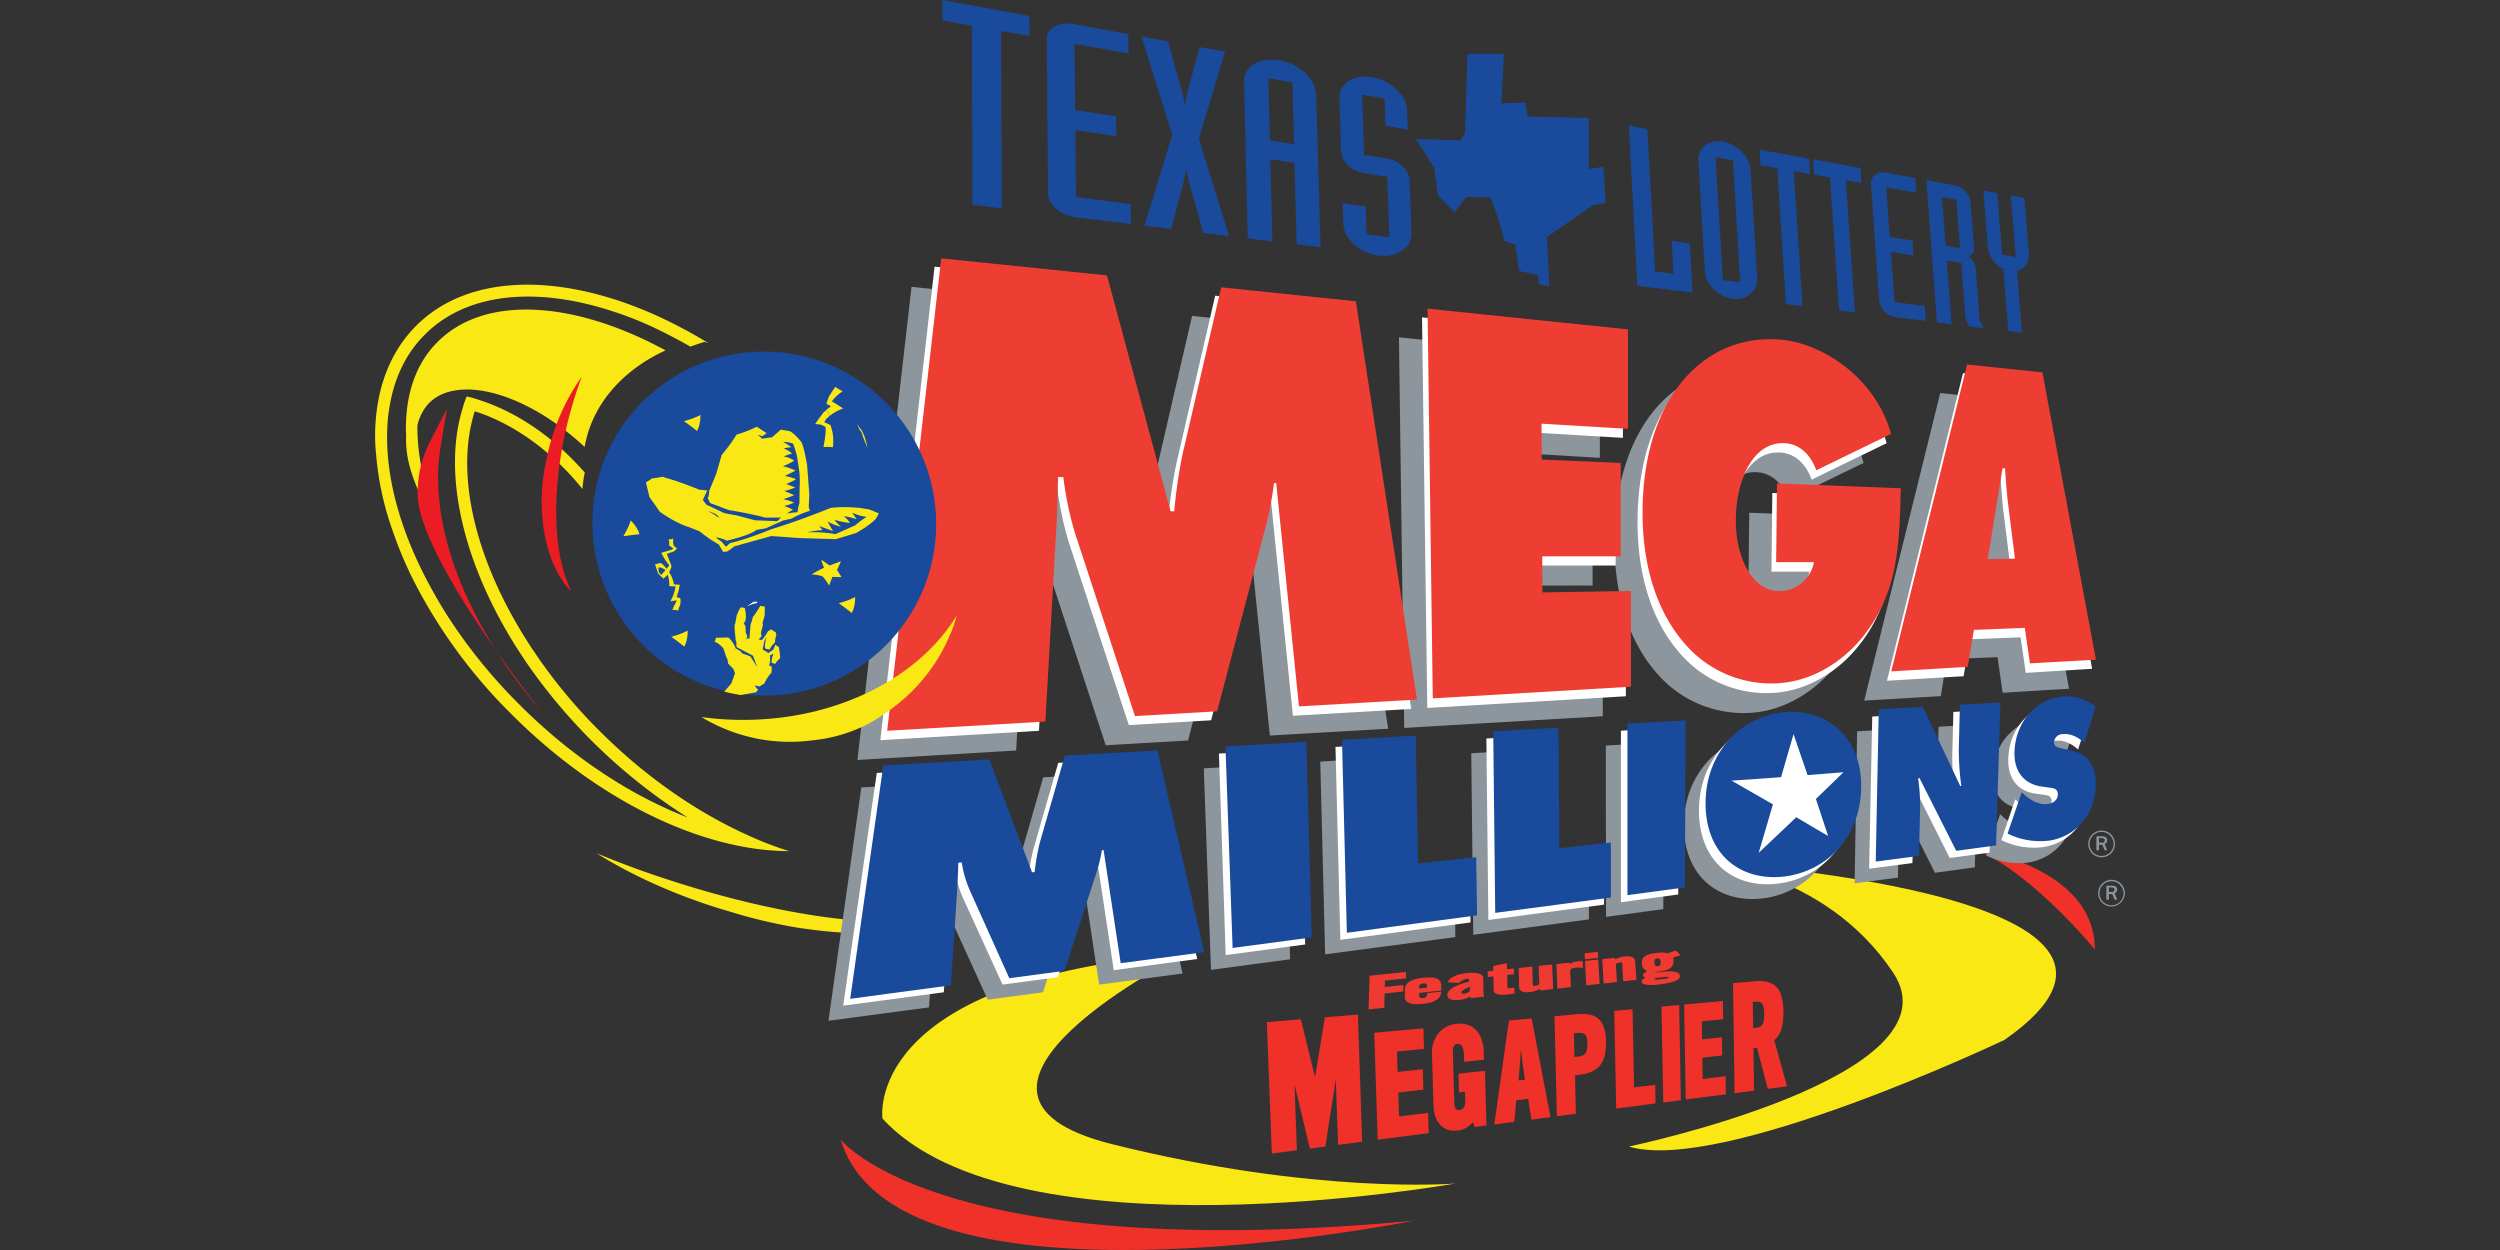 <svg xmlns="http://www.w3.org/2000/svg" viewBox="0 0 529.167 264.583"><rect x="0" y="0" width="529.167" height="264.583" fill="#333333" stroke="none"/><defs><clipPath id="a"><path d="M273.79 658.5c0 118.9 96.4 215.9 215.6 215.9 118.9 0 215.9-96.4 215.9-215.6 0-118.9-96.4-215.9-215.6-215.9-119.1.1-215.9 96.4-215.9 215.6" style="fill:none"/></clipPath><style>.txmm-2{fill:#f03129}.txmm-3{fill:#f9e813}.txmm-4{fill:#194a9c}.txmm-5{fill:#8d969c}.txmm-6{fill:#fff}.txmm-8{fill:#ec1c24}.txmm-10{fill:#f03930}</style></defs><g data-name="Layer 1"><path d="M410.534 178.41s32.87 2.458 32.87 22.563c.017 0-19.618-24.046-32.87-22.564z" class="txmm-2"/><path d="M250.58 201.95s-58.397 29.435-15.205 40.228S308 250.514 308 250.514s-93.237 16.687-121.207-13.74c0 .016-4.429-29.419 63.786-34.824zM360 182.333s109.42 6.382 64.275 37.786c0 0-59.863 28.458-79.497 22.565 0 0 70.656-14.718 55.939-36.81S360 182.333 360 182.333z" class="txmm-3"/><path d="m205.72 5.456-6.248-1.112V0l18.405 3.368.034 4.243-6.028-1.06.168 37.534-6.23-.758zM238.875 11.316l-11.433-2.02.135 13.992 8.655 1.347.05 4.193-8.672-1.296.152 14.178 11.551 1.482.068 4.227-11.569-1.415c-3.283-.404-5.96-2.66-5.978-5.052l-.269-32.684c-.017-2.34 2.593-3.738 5.826-3.149l11.417 2.088zM248.139 28.542l-6.534-20.83 5.59 1.027 2.981 10.542c.236.909.404 1.768.556 2.677l.151.017c.135-.859.27-1.65.472-2.492l2.576-9.514 5.389.976-5.574 18.456 6.433 20.56-5.456-.656-2.998-10.575a40.546 40.546 0 0 1-.572-2.695L251 36.02c-.134.875-.27 1.684-.471 2.542l-2.644 9.902-5.656-.69zM263.327 17.31c-.084-3.283 3.351-5.32 7.561-4.546 4.16.758 7.594 3.99 7.696 7.19l.926 32.365-5.052-.623-.472-17.227-5.102-.757.438 17.378-5.22-.64zm5.473 12.41 5.102.792-.353-13.067-5.086-.892zM284.19 43.04l4.884.674.185 5.894 4.816.623-.437-12.832-4.8-.724c-2.694-.404-4.917-2.458-4.984-4.614l-.337-11.248c-.1-3.183 3.099-5.17 7.056-4.445 3.907.707 7.156 3.839 7.258 6.937l.151 4.126-4.698-.792-.2-5.759-4.766-.842.404 12.764 4.783.741c2.626.404 4.765 2.425 4.85 4.547l.403 11.114c.118 3.165-2.997 5.388-6.937 4.9-3.991-.489-7.393-3.553-7.494-6.803zM344.778 26.589l3.923.724 1.634 30.142 3.89.505-.388-6.972 3.84.54.589 10.406-11.703-1.431zM359.495 34.048c-.168-2.795 2.223-4.613 5.27-4.058 3.015.556 5.591 3.233 5.76 5.978l1.414 22.85c.168 2.796-2.139 4.783-5.17 4.412-3.064-.37-5.742-3.014-5.91-5.876zm7.308-.117-3.67-.657 1.531 26.016 3.688.472zM376.182 35.598l-3.536-.623-.202-3.3 10.474 1.919.219 3.25-3.452-.606 1.852 28.558-3.52-.42zM387.347 37.568l-3.385-.606-.219-3.233 10.036 1.835.219 3.183-3.3-.59 1.936 27.953-3.368-.404zM405.6 40.784l-6.348-1.128.758 10.507 4.782.741.236 3.15-4.783-.725.758 10.609 6.382.825.236 3.166-6.382-.775c-1.802-.219-3.351-1.836-3.486-3.62l-1.734-24.45c-.118-1.752 1.229-2.897 3.014-2.577l6.331 1.162zM407.739 38.123l6.112 1.129c1.667.303 3.115 1.903 3.233 3.586l.724 9.312c.118 1.415-.454 1.853-1.145 2.156.758.404 1.415 1.111 1.55 2.947l.774 9.9c.067.843.438 1.5.91 2.308l-3.099-.37c-.37-.674-.775-1.55-.825-2.308l-.859-11.18-3.048-.455 1.027 13.488-3.098-.37zm4.092 13.893 3.047.471-.791-10.204-3.048-.54zM424.039 56.95a6.567 6.567 0 0 1-2.273-2.004 5.934 5.934 0 0 1-1.01-2.762l-.944-11.855 2.93.54 1.044 13.05 2.897.454-1.061-12.983 2.862.522.96 11.653a3.873 3.873 0 0 1-.556 2.458 3.312 3.312 0 0 1-1.953 1.347l1.061 13.05-2.913-.353zM339.39 35.295l.487 7.678-2.778.488-9.649 6.702.489 10.474-2.122-.488-.337-1.97-3.923-.809-.809-5.556-2.29-.826-1.313-4.748-1.634-4.412-5.068-.168-2.627 3.283-3.435-3.603-.808-5.894-3.924-6.045 9.48.32.977-1.634.505-16.687h7.679l-.488 10.474 5.068-.169.488 2.947 12.933.337v10.794z" class="txmm-4"/><path d="M140.586 185.92c-5.018-1.634-9.766-3.436-14.296-5.305 7.712 4.833 17.479 9.228 27.868 12.242a109.304 109.304 0 0 0 13.994 3.385c1.75.303 3.317.488 4.832.673l1.146.135.488.05a74.211 74.211 0 0 0 8.857.371 36.8 36.8 0 0 0 9.902-1.38l.96-.304.185-.05.488-.186c.774-.303 1.566-.606 2.29-1.094-11.787 2.189-33.324-.775-56.714-8.538" class="txmm-3"/><path d="m192.939 60.721 35.16 3.62 13.504 50.046h.775a103.972 103.972 0 0 1 1.751-12.056l8.203-35.463 28.525 2.963 12.966 84.414-25.04 1.448-4.833-47.401h-.538a74.17 74.17 0 0 1-1.634 8.756l-10.305 39.69-17.429 1.01-12.73-38.831a71.14 71.14 0 0 1-2.475-11.871l-1.095-.051c-.05 3.789-.185 7.712-.42 11.518l-2.24 40.346-33.594 2.004zm103.174 10.676 42.518 4.395v21.116l-18.337-1.094.05 7.611 16.755.724v19.786h-16.654l.05 7.662 18.76-.303v20.308l-42.032 2.475-1.11-82.68m100.41 38.107c-.302 10.861-.487 19.836-5.842 28.407-4.934 7.898-12.596 12.495-20.072 12.966a24.144 24.144 0 0 1-20.022-8.503c-5.422-6.214-8.857-15.61-8.857-27.616 0-24.787 13.387-38.41 29.737-36.726 8.572.91 19.668 8.032 22.986 19.954l-15.863 7.712c-1.33-3.553-3.788-5.607-6.702-5.742-6.567-.37-10.305 7.527-10.372 16.233-.05 7.898 3.435 15.256 9.345 15.138 3.553-.05 6.567-2.643 7.241-6.146h-8.032l.185-16.654zm18.44 15.02 3.132-19.247h.538c.186 2.728.371 5.49.725 8.134l1.38 11.03zm-2.947 15.004 10.794-.421 1.094 7.527 14.044-.859-11.282-60.906-15.98-1.684-16.099 65.116 16.233-.96zm-157.21 23.103 17.126-.96 1.145 41.374-16.755 2.24-1.515-42.654m24.652-1.431 15.61-.91.488 27.078 12.31-1.33.185 12.309L280.486 202 279.46 161.2m31.96-1.768 13.809-.775.185 25.511 10.911-1.195v11.635l-24.483 3.25-.421-38.426m28.474-1.617 12.31-.724-.135 35.345-12.124 1.633-.05-36.254m33.711 8.74c3.435-.304 5.422 2.542 5.422 6.028-.05 3.789-2.357 6.634-5.607 6.988s-5.608-2.054-5.557-5.894c.067-3.62 2.24-6.87 5.742-7.122m.118-11.232c-9.295.539-17.243 8.2-17.294 19.247-.05 11.164 7.662 16.755 16.89 15.56 8.807-1.196 15.862-8.32 16.047-18.692.22-10.238-6.718-16.587-15.643-16.115m19.365-.522 9.345-.539 7.898 16.755h.303a55.865 55.865 0 0 1-.539-7.847l.236-9.346 8.57-.488-.908 30.26-8.437 1.145-7.712-15.374h-.303a43.02 43.02 0 0 1 .42 6.264l-.235 10.137-9.16 1.195zm30.26 17.546.42.37c1.449 1.33 3.2 2.358 5.12 2.105.774-.05 2.104-.673 2.104-2.003s-1.01-1.33-1.75-1.448l-1.634-.236c-3.25-.421-5.894-2.644-5.793-7.292.236-7.173 5.422-11.45 10.306-11.77a9.856 9.856 0 0 1 6.887 2.172l-2.408 7.611c-1.33-1.145-2.83-2.003-4.58-1.818a1.809 1.809 0 0 0-1.82 1.684c0 1.094.96 1.145 1.567 1.33l1.819.37c3.317.725 5.657 2.83 5.489 7.713-.236 6.803-5.068 10.794-9.901 11.45a15.72 15.72 0 0 1-8.757-1.498zm-241.034-5.675 22.446-1.263 9.11 23.828.54-.05a51.574 51.574 0 0 1 1.094-6.214l5.304-18.44 19.6-1.094 9.902 42.62-17.664 2.357-3.62-23.945-.371.05a28.766 28.766 0 0 1-1.095 4.581l-6.803 20.93-11.686 1.567-8.504-18.624a23.657 23.657 0 0 1-1.633-5.742l-.724.05c-.05 1.87-.135 3.873-.236 5.742l-1.33 20.207-21.285 2.83z" class="txmm-5"/><path d="m197.822 56.444 35.16 3.62 13.505 50.046h.774a103.972 103.972 0 0 1 1.752-12.057l8.202-35.462 28.525 2.963 12.966 84.498-25.04 1.448-4.832-47.401h-.54a80.472 80.472 0 0 1-1.632 8.672l-10.306 39.69-17.428 1.01-12.73-38.78a71.14 71.14 0 0 1-2.476-11.872h-1.094c-.051 3.789-.186 7.712-.421 11.518l-2.29 40.346-33.578 1.987zm103.174 10.727 42.519 4.395v21.116l-18.338-1.095.05 7.612 16.755.724v19.785H325.33l.05 7.662 18.759-.303v20.308l-42.03 2.475-1.112-82.68m100.411 38.107c-.303 10.862-.488 19.904-5.843 28.408-4.934 7.897-12.596 12.494-20.072 12.966a24.144 24.144 0 0 1-20.022-8.504c-5.422-6.213-8.857-15.61-8.857-27.616 0-24.787 13.387-38.41 29.738-36.675 8.57.91 19.668 8.032 22.985 19.954l-15.862 7.712c-1.33-3.62-3.79-5.607-6.702-5.742-6.567-.37-10.306 7.527-10.373 16.233-.05 7.898 3.435 15.256 9.346 15.138 3.553-.05 6.567-2.643 7.24-6.146h-8.032l.185-16.654zm18.439 15.038 3.065-19.247h.538c.186 2.728.37 5.49.725 8.133l1.38 11.03zm-2.947 15.003 10.794-.42 1.094 7.526 14.044-.859L431.55 80.66l-16.048-1.684-16.098 65.116 16.233-.96z" class="txmm-6"/><path d="m713.29 325.5 208.8 21.5 80.2 297.2h4.6a617.45 617.45 0 0 1 10.4-71.6L1066 362l169.7 17.6 77 501.8L1164 890l-28.7-281.5h-2.7a440.47 440.47 0 0 1-9.7 52l-62 235.7-103.5 6-75.6-230.6a422.47 422.47 0 0 1-14.7-70.5h-6.5c-.8 22.5-1.1 45.8-2.5 68.4l-13.6 239.6-199.3 11.6zM1326 388.9l252.5 26.1v125.3l-108.9-6.5.3 45.2 99.5 4.3v117.6h-98.9l.3 45.5 111.4-1.8v120.6l-249.6 14.7-6.6-491m596.3 226.3c-1.8 64.5-2.9 118.2-34.7 168.6-29.3 46.9-74.8 74.2-119.2 77a143.38 143.38 0 0 1-118.9-50.5c-32.2-36.9-52.6-92.7-52.6-164 0-147.2 79.5-228.1 176.6-218.1 50.9 5.4 116.8 47.7 136.5 118.5l-94.2 45.8c-7.9-21.5-22.5-33.3-39.8-34.1-39-2.2-61.2 44.7-61.6 96.4-.3 46.9 20.4 90.6 55.5 89.9 21.1-.3 39-15.7 43-36.5h-47.7l1.1-99.2zm109.5 89.2 18.6-114.3h3.2c1.1 16.2 2.2 32.6 4.3 48.3l8.2 65.5zm-17.4 89.2 64.1-2.5 6.5 44.7 83.1-4.6-67.4-362-94.9-10-95.6 386.7 96.4-5.7z" style="fill:#ee3e33" transform="translate(79.395) scale(.168)"/><path d="m258.006 159.499 17.109-.96 1.145 41.374-16.822 2.24-1.432-42.654m24.67-1.398 15.61-.909.487 27.077 12.31-1.33.185 12.31-27.565 3.687-1.028-40.835m31.944-1.785 13.808-.774.185 25.51 10.912-1.195v11.62l-24.484 3.25-.421-38.41m28.475-1.65 12.309-.674-.185 35.345-12.124 1.633v-36.305m33.711 8.756c3.436-.303 5.49 2.543 5.423 6.029-.05 3.789-2.358 6.634-5.608 6.988s-5.607-2.054-5.557-5.894c.05-3.637 2.29-6.887 5.742-7.123m.101-11.214c-9.295.539-17.243 8.2-17.293 19.247-.05 11.164 7.662 16.755 16.89 15.559 8.857-1.196 15.862-8.319 16.047-18.691.236-10.272-6.702-16.604-15.644-16.115m19.382-.54 9.346-.538 7.897 16.755h.236a55.865 55.865 0 0 1-.539-7.847l.236-9.346 8.571-.488-.91 30.26-8.436 1.145-7.712-15.374h-.303a43.02 43.02 0 0 1 .42 6.264l-.302 10.187-9.159 1.196zm30.26 17.53.42.37c1.449 1.331 3.2 2.358 5.12 2.106.774-.135 2.105-.674 2.172-2.004s-1.01-1.33-1.751-1.448l-1.634-.236c-3.25-.421-5.893-2.644-5.792-7.359.236-7.173 5.422-11.45 10.305-11.77a9.856 9.856 0 0 1 6.887 2.172l-2.408 7.611c-1.33-1.145-2.828-2.004-4.58-1.869a1.809 1.809 0 0 0-1.818 1.684c-.05 1.095.96 1.145 1.566 1.33l1.818.37c3.318.725 5.658 2.83 5.422 7.713-.235 6.803-5.068 10.794-9.9 11.45a15.72 15.72 0 0 1-8.757-1.498zm-240.966-5.59 22.362-1.263 9.11 23.827.539-.05a51.574 51.574 0 0 1 1.094-6.214l5.304-18.439 19.601-1.094 9.817 42.62-17.664 2.357-3.619-23.945h-.37a28.766 28.766 0 0 1-1.095 4.58l-6.769 20.846-11.686 1.566-8.506-18.623a23.657 23.657 0 0 1-1.633-5.743l-.724.05c-.05 1.87-.05 3.79-.236 5.743l-1.33 20.207-21.301 2.829z" class="txmm-6"/><path d="m259.387 158 17.125-.96 1.145 41.374-16.754 2.24L259.387 158m24.67-1.397 15.609-.91.488 27.078 12.31-1.33.185 12.309-27.566 3.687-1.027-40.834m32.011-1.802 13.808-.775.185 25.511 10.912-1.195v11.636l-24.482 3.25-.421-38.427m28.407-1.633 12.31-.674-.135 35.345-12.175 1.633v-36.304m53.195-3.015 9.345-.538 7.898 16.754h.236a55.865 55.865 0 0 1-.54-7.847l.236-9.345 8.571-.489-.909 30.26-8.436 1.145-7.763-15.374h-.303a43.02 43.02 0 0 1 .42 6.264l-.235 10.188-9.16 1.195zm30.26 17.547.42.37c1.448 1.33 3.2 2.358 5.12 2.105.774-.05 2.104-.674 2.104-2.004s-1.01-1.33-1.751-1.448l-1.633-.236c-3.25-.42-5.894-2.644-5.793-7.291.236-7.174 5.422-11.45 10.305-11.77a9.856 9.856 0 0 1 6.888 2.172l-2.408 7.61c-1.33-1.144-2.83-2.003-4.58-1.818a1.809 1.809 0 0 0-1.82 1.684c-.05 1.095.96 1.145 1.567 1.33l1.818.37c3.318.725 5.658 2.83 5.423 7.713-.236 6.803-5.069 10.794-9.902 11.45a15.72 15.72 0 0 1-8.756-1.498zm-240.967-5.675 22.447-1.263 9.042 23.878.539-.05a51.574 51.574 0 0 1 1.095-6.214l5.304-18.44 19.6-1.094 9.902 42.704-17.681 2.324-3.62-23.945-.371.05a28.766 28.766 0 0 1-1.095 4.58l-6.803 20.931-11.686 1.566-8.436-18.758a23.657 23.657 0 0 1-1.634-5.742l-.724.05c-.05 1.87-.134 3.873-.235 5.742l-1.33 20.207-21.319 2.863zm191.342-11.333c-9.295.54-17.243 8.2-17.294 19.247-.05 11.164 7.662 16.755 16.89 15.56 8.857-1.196 15.862-8.319 16.047-18.692.22-10.255-6.719-16.603-15.643-16.115" class="txmm-4"/><path d="m376.99 164.5 2.644-9.11 2.964 8.672 7.611-.606-5.843 5.658 2.593 7.847-6.752-3.974-7.948 7.527 3.014-10.255-8.756-5.018 10.474-.74" class="txmm-6"/><path d="M79.494 89.432c.54-8.083 3.318-15.138 8.504-20.392 11.164-11.282 30.883-11.35 51.14-2.172a106.167 106.167 0 0 1 10.255 5.422l.539.37-.775-.303c-1.01.303-2.054.674-3.014 1.01a122.49 122.49 0 0 0-7.897-4.108 73.177 73.177 0 0 0-8.992-3.503c-15.93-5.119-30.58-3.788-39.37 5.12-4.109 4.108-6.517 9.396-7.477 15.508a30.054 30.054 0 0 0-.42 4.109c-.489 9.952 2.542 21.453 8.756 33.038a98.595 98.595 0 0 0 4.765 8.032 112.094 112.094 0 0 0 14.835 17.967c10.727 10.676 23.087 18.81 35.228 23.508a118.361 118.361 0 0 1-34.487-33.291c-.774-1.196-1.566-2.358-2.29-3.553-10.979-17.732-15.07-36.187-10.86-49.81a17.257 17.257 0 0 1 .858-2.475 20.57 20.57 0 0 1 2.543.724c6.516 2.054 13.454 6.213 19.482 12.242a74.697 74.697 0 0 1 2.964 3.132 23.706 23.706 0 0 0-.488 3.502 57.522 57.522 0 0 0-4.278-4.765c-5.843-5.793-12.41-9.767-18.522-11.686-4.345 13.64.303 32.448 12.242 50.416.724 1.01 1.38 2.104 2.172 3.132a110.127 110.127 0 0 0 12.36 14.464c9.345 9.295 20.021 16.705 30.63 21.537a71.06 71.06 0 0 0 9.16 3.553 54.026 54.026 0 0 1-10.137-1.01c-16.098-3.065-33.594-12.966-48.412-27.734a110.27 110.27 0 0 1-19.786-26.285 81.186 81.186 0 0 1-5.372-12.124 63.865 63.865 0 0 1-3.738-16.755 38.257 38.257 0 0 1-.118-6.82" class="txmm-3"/><path d="M85.944 89.112c.303-6.635 2.357-12.36 6.516-16.57 9.818-10.07 28.39-8.924 47.267 1.01.37.186.725.371 1.146.607-.86.488-14.55 5.978-17.126 20.443-12.174-11.35-26.774-15.51-32.987-9.228a10.125 10.125 0 0 0-2.408 4.698 43.578 43.578 0 0 0 1.75 12.494 66.85 66.85 0 0 0 3.874 10.491c-3.873-5.254-6.45-10.625-7.527-15.424a21.192 21.192 0 0 1-.487-5.423c0-.37-.05-.724-.05-1.094-.017-.724.033-1.33.033-2.004" class="txmm-3"/><path d="m90.776 93.945 3.79-7.359-1.331 8.2c-2.644 16.234 5.304 37.097 21.352 55.839 0 0-26.185-32.853-26.185-46.072a23.755 23.755 0 0 1 2.374-10.608" class="txmm-8"/><path d="M160.237 152.309a64.116 64.116 0 0 1-11.77-.54 36.066 36.066 0 0 0 23.507 4.935 32.87 32.87 0 0 0 10.861-3.014 30.278 30.278 0 0 0 3.553-2.055l.86-.606.37-.236a37.214 37.214 0 0 0 12.78-14.885l.54-1.196.05-.185.303-.606a24.612 24.612 0 0 0 1.195-3.62c-7.392 12.241-23.372 21.183-42.249 22.008" class="txmm-3"/><path d="M120.314 88.758a93.734 93.734 0 0 1 2.829-9.042 45.822 45.822 0 0 0-7.477 17.563 39.307 39.307 0 0 0-1.01 8.925c0 1.094.05 2.104.135 3.132l.05.724.05.303a30.576 30.576 0 0 0 1.095 5.742 24.268 24.268 0 0 0 2.88 6.517l.42.606.051.135.236.303a10.795 10.795 0 0 0 1.38 1.498c-3.89-7.628-4.428-21.503-.64-36.406" class="txmm-8"/><path d="M125.498 110.885c0 20.021 16.233 36.355 36.305 36.355 20.022 0 36.356-16.233 36.356-36.305 0-20.021-16.233-36.355-36.305-36.355-20.055.017-36.356 16.233-36.356 36.305" class="txmm-4"/><g clip-path="url(#a)" style="clip-path:url(#a)" transform="translate(79.395) scale(.168)"><path d="M273.79 443h431.6v431.1h-431.6z" class="txmm-4"/></g><path d="M446.03 179.992h-.538l-.489-1.195h-.724v1.195h-.539v-2.964h1.263c.37 0 .607.05.775.236a.775.775 0 0 1 .236.606.751.751 0 0 1-.54.775zm-1.75-1.633h.673a.475.475 0 0 0 .556-.505.37.37 0 0 0-.135-.304.685.685 0 0 0-.37-.134h-.725z" class="txmm-5"/><path d="M444.835 181.457a2.829 2.829 0 1 1 2.829-2.829c.05 1.499-1.212 2.83-2.829 2.83zm0-5.372a2.543 2.543 0 1 0 2.543 2.543 2.597 2.597 0 0 0-2.543-2.543zM448.135 190.432h-.538l-.489-1.195h-.724v1.195h-.539v-2.963h1.263c.37 0 .606.05.775.235a.775.775 0 0 1 .236.607.751.751 0 0 1-.54.774zm-1.801-1.633h.673a.475.475 0 0 0 .556-.505.37.37 0 0 0-.135-.303.685.685 0 0 0-.37-.135h-.674v.91h-.05z" class="txmm-5"/><path d="M446.94 191.88a2.829 2.829 0 1 1 2.829-2.829 2.88 2.88 0 0 1-2.83 2.83zm0-5.354a2.543 2.543 0 1 0 2.543 2.542c-.034-1.414-1.23-2.542-2.543-2.542z" class="txmm-5"/><path d="M156.095 146.988c-.994-.135-2.795-.59-2.795-.59l1.498-1.734.775-2.139-.32-.892-1.145-1.196c-.05-.976-.387-1.397-.387-1.397-.758-2.358-.708-1.886-.708-1.886-.858-1.061-1.768-1.33-1.768-1.33l.337-.826 2.61-.067c1.314 1.33 1.499 2.307 1.499 2.307 1.498.758 1.313 1.027 1.313 1.027l1.819.657 1.499 2.357-.96-2.492-3.452-1.819c-.101-.892 0-1.027 0-1.027a1.852 1.852 0 0 1-.236-.943c-.37-3.384-.101-2.795-.101-2.795l.354-1.92c.808-2.054.993-1.734.993-1.734.64.101.724.168.724.168.64 2.627-.219 3.217-.219 3.217l.37.623.051 1.33.37.892-.353.54c.64-.354.775-.136.775-.136l.219-2.98.269-.69.219-.91c.64-.74 1.583-2.374 1.583-2.374l.96.168-.034 1.92-.455 1.516.084.488-.404 1.515.101.893-.606.606.69.152a11.619 11.619 0 0 0 1.297-1.87l.64-.404.994.623.134.573c-.353 1.027-.27 1.566-.27 1.566-.908.808-1.127 1.515-1.127 1.515l-.86-.168-.184-.354a6.7 6.7 0 0 1 .353-2.003h-.135l-.134.454-.22.32-.32 1.785a4.006 4.006 0 0 1 1.18.707l1.094-.757.404-1.028c.455.405.724.438.724.438l.186 1.078.134 1.33a5.6 5.6 0 0 0-1.128 1.297 1.334 1.334 0 0 0-.724-.303l.135-1.213c.27-.438.219-.707.219-.707l-.404.27-.27.084.05 1.077-.218 1.078.539.219-.034 1.246a8.883 8.883 0 0 0-1.516 2.307l-1.027.657-.993-.22c.134.439.69.893.69.893l-.42.556-3.318.59-.64-.135M143.5 125.535a8.906 8.906 0 0 1-.253.859l.017.05.724.135a3.705 3.705 0 0 1-.034 1.515 5.326 5.326 0 0 0-.42 1.162c-.439-.219-1.23-.151-1.23-.151l.118-.236a6.352 6.352 0 0 1 .488-1.044c.101-.236.337-.775.337-.775a4.336 4.336 0 0 1-.842.135l-.488.135a7.24 7.24 0 0 0 .303-.741c.791-.623 1.28-1.044 1.28-1.044M175.645 88.017a32.975 32.975 0 0 1-.623-1.364 7.165 7.165 0 0 1 .842-.606v-.033a4.011 4.011 0 0 0-.926-.522 11.27 11.27 0 0 1 .64-1.802 3.647 3.647 0 0 0 .437-.64l.775-1.162a11.673 11.673 0 0 0 1.583.926c-1.802 1.213-2.273 2.172-2.273 2.172l.555.304 1.819 1.161a9.984 9.984 0 0 0-2.829 1.566M136.713 102.112l.758 3.098 2.208 3.132c3.839 2.678 6.163 3.233 6.163 3.233l2.24.893a29.684 29.684 0 0 0 4.074 2.795l.893 1.55.859-.068c1.178-.758 1.498-1.095 1.498-1.095l7.847-2.189 6.096.438 7.594.219 4.311-1.314c3.031-1.734 4.143-2.997 4.143-2.997l.64-1.145-2.021-.825-1.954-.32c-3.721-.387-6.28 0-6.28 0-6.87 2.812-12.461 4.48-12.461 4.48-5.928 2.407-8.79 2.946-8.79 2.946l-.876.791-.876-1.044-1.296-.943a6.345 6.345 0 0 1 2.357.708c5.507-1.33 6.264-2.29 6.264-2.29l1.987-.337 3.722-1.667 1.684-.37c2.357-1.28 3.923-1.65 3.923-1.65l-.236-.826.118-2.644-.454-6.112c-.69-4.176-1.213-4.985-1.213-4.985-1.785-2.172-2.526-2.323-2.526-2.323l-1.835-.32-1.836 1.616-2.172.32a3.055 3.055 0 0 0-.774-.724l.016-.067a1.903 1.903 0 0 1 .775.286l1.01-.657-2.088-1.38a27.816 27.816 0 0 1-4.294 1.666 36.12 36.12 0 0 1-3.148 4.294l-1.162 4.008-1.465 3.553-.152 1.213-.202.37.522 1.044 3.957 1.499c4.412.69 7.712 1.583 7.712 1.583h3.351l-.825.757-4.664-.185-3.823-1.01-2.643-.489-3.873-1.818-.724-.994.926-1.987a11.993 11.993 0 0 0-1.6-.151l-2.593-1.01-2.408-.86-2.88-.892a18.585 18.585 0 0 1-2.172.337l-1.33.859" class="txmm-3"/><path d="M142.506 113.983c-.084 1.297.135 1.566.135 1.566l.656.556-.589.572-1.55.556.977 2.627a4.075 4.075 0 0 1-.522 1.246 5.894 5.894 0 0 1 1.028 2.593l1.06.068.152-.05a9.792 9.792 0 0 1-.354 1.818l-1.263 1.077c.708-1.532.758-2.509.758-2.509a6.12 6.12 0 0 1-1.347-.067c.084-1.482-.337-2.425-.337-2.425-.252.404-.892.859-.892.859l-1.128-1.094-.64-1.92 1.212-.303c.994.74 1.196 1.263 1.196 1.263l.623-.741a12.695 12.695 0 0 1-1.718-2.66c.017-.018 2.004-.59 2.004-.59l.573-.303-.943-.707a2.123 2.123 0 0 0-.101-1.297c.404.151 1.01-.135 1.01-.135M183.628 94.787a23.93 23.93 0 0 1-1.246-3.217l-.522-.791-.387-.892.067-.017c.438.825.792 1.077.792 1.077l.657 1.432c.404 1.364.64 2.408.64 2.408M174.685 86.973a1.494 1.494 0 0 1 .337-.303 13.523 13.523 0 0 0 .606 1.33l-.842.775-.303.64a4.087 4.087 0 0 1 1.33.623c.438 1.415.472 1.852.472 1.852a12.26 12.26 0 0 1 .017 2.779 12.483 12.483 0 0 0-2.004-.05c.724-3.79.404-4.278.404-4.278l-.91-.454-1.245-.135a21.227 21.227 0 0 1 1.431-1.987l.303-.438" class="txmm-3"/><path d="m158.082 128.38.27-.218 1.077-.724c1.128-.27.825.168.825.168l-.033.05-.304.051a7.756 7.756 0 0 0-1.835.674" class="txmm-6"/><path d="m140.857 120.685-.892 1.01a2.987 2.987 0 0 0-.421-.42 3.02 3.02 0 0 1-.185-1.162c.69.016.791.151.791.151a1.777 1.777 0 0 1 .707.421M168.81 108.426a10.908 10.908 0 0 0-2.206.303 5.356 5.356 0 0 1 1.246-.825 8.063 8.063 0 0 0-1.886-.791 16.058 16.058 0 0 0 2.122-.707 8.588 8.588 0 0 0-2.324-.741 23.344 23.344 0 0 0 2.34-.86c-1.481-.673-2.104-.875-2.104-.875a12.247 12.247 0 0 0 2.34-.757l-1.919-.725c1.482-.589 2.071-1.027 2.071-1.027-1.515-.59-2.391-.673-2.391-.673l2.307-1.128a13.407 13.407 0 0 0-2.677-.943c1.7-.657 2.39-1.196 2.39-1.196-1.717-1.01-2.323-.791-2.323-.791a7.152 7.152 0 0 1 1.852-.674 3.694 3.694 0 0 0-1.818-1.044 6.25 6.25 0 0 1 1.7-.303 11.435 11.435 0 0 0-1.801-1.128c1.397 0 2.172.404 2.172.404.825 2.408.842 2.913.842 2.913l.32 2.088a18.91 18.91 0 0 1 .185 4.277l-.034 3.25a11.467 11.467 0 0 0-.404 1.953M170.863 112.67a27.784 27.784 0 0 1 5.978.387l4.193-1.87c1.683-1.447 2.424-1.767 2.424-1.767a10.777 10.777 0 0 1-3.081-.91l.96 1.398a12.916 12.916 0 0 0-2.745-.64 5.082 5.082 0 0 1 1.313 1.432c-2.189-.236-3.283-.724-3.283-.724a6.678 6.678 0 0 0 1.448 1.549c-2.391-.64-2.88-1.213-2.88-1.213.32.842 1.162 2.105 1.162 2.105l-2.947-1.06.69.858a20.523 20.523 0 0 0-3.232.455M152.29 109.571l-.54-.572a7.781 7.781 0 0 0-1.902-.825 14.468 14.468 0 0 1 1.801 1.077 1.893 1.893 0 0 0 .64.32" class="txmm-4"/><path d="M177.531 127.673c2.307-.606 3.469-1.313 3.469-1.313.034 2.324-.741 3.401-.741 3.401-.488-.488-2.728-2.088-2.728-2.088M144.78 89.146c2.306-.607 3.468-1.314 3.468-1.314.034 2.324-.74 3.402-.74 3.402-.49-.489-2.729-2.088-2.729-2.088M142.085 134.78c2.307-.607 3.469-1.314 3.469-1.314.033 2.324-.741 3.401-.741 3.401-.505-.488-2.728-2.088-2.728-2.088M131.933 113.512c1.229-2.038 1.566-3.351 1.566-3.351 1.633 1.633 1.852 2.947 1.852 2.947-.707-.017-3.418.404-3.418.404M175.51 123.935c-.74-1.145-1.28-1.903-1.465-1.953a7.616 7.616 0 0 0-2.273-.388 22.105 22.105 0 0 1 2.644-1.414 13.899 13.899 0 0 1-.573-1.7l1.785 1.212c1.314-.54 2.391-.86 2.391-.86l-.858 1.803.96 1.498c-.59.034-1.92-.033-1.92-.033-.354.858-.69 1.835-.69 1.835" class="txmm-3"/><path d="M177.952 241.219s20.61 26.504 121.207 17.175c0 0-109.437 22.076-121.207-17.175zM283.231 242.33l-.488-13.926c-.354 2.408-.724 4.8-1.112 7.19s-.74 4.749-1.077 7.09l-3.3.437-3.25-13.622.504 13.976-5.304.69-1.06-27.8 7.206-.607L278.348 228l2.088-12.663 6.988-.59.892 26.926zM291.617 241.236l-.741-22.632 10.407-.943.134 4.344-5.725.573.135 4.31 5.32-.572.136 4.328-5.305.606.152 5.069 6.146-.758.135 4.294zM312.144 238.558l-.388-1.044a5.78 5.78 0 0 1-1.414 1.213 4.49 4.49 0 0 1-1.718.555c-1.532.202-2.761-.168-3.704-1.128s-1.432-2.34-1.499-4.16l-.32-11.012a6.284 6.284 0 0 1 .354-2.408 5.905 5.905 0 0 1 1.094-1.936 5.61 5.61 0 0 1 1.684-1.33 5.707 5.707 0 0 1 2.139-.607 5.84 5.84 0 0 1 2.054.152 4.316 4.316 0 0 1 1.7.875 4.602 4.602 0 0 1 1.23 1.684 8.462 8.462 0 0 1 .674 2.543l.067 2.357-4.176.438-.034-1.195q-.025-1.289-.353-1.97a.997.997 0 0 0-1.061-.624.872.872 0 0 0-.775.54c-.135.32-.185.807-.168 1.464l.303 10.558c.034 1.027.387 1.516 1.06 1.432a1.23 1.23 0 0 0 .96-.556c.203-.32.304-.859.287-1.634l-.05-1.7-1.264.151-.117-3.957 5.607-.606.32 11.551zM324.15 236.992l-.674-4.395-2.526.303c-.067.707-.151 1.482-.218 2.307s-.152 1.583-.22 2.257l-4.21.555 3.082-22.008 4.816-.438 3.991 20.897zm-1.617-10.188c-.1-.707-.202-1.414-.286-2.121l-.303-2.543q-.126 1.566-.202 2.627c-.05.707-.118 1.431-.169 2.172s-.117 1.33-.151 1.751l1.38-.151a39.463 39.463 0 0 1-.269-1.735zM339.659 223.454a4.973 4.973 0 0 1-1.01 2.07 4.728 4.728 0 0 1-1.82 1.331 9.524 9.524 0 0 1-2.71.674l-.741.084.185 8.133-4.025.522-.505-21.167 4.782-.437c2.139-.202 3.671.168 4.631 1.077s1.448 2.492 1.499 4.766a12.373 12.373 0 0 1-.286 2.947zm-4.143-4.463q-.454-.454-1.667-.353l-.707.067.118 5.018.825-.084c.758-.084 1.263-.32 1.532-.724s.388-1.078.37-2.055c0-.943-.168-1.566-.47-1.869zM342.1 234.651l-.42-20.678 3.872-.353.32 16.552 4.48-.555.067 3.94zM352.052 233.355l-.37-20.291 3.738-.337.354 20.156zM356.818 232.732l-.337-20.106 8.2-.74.05 3.855-4.512.438.067 3.823 4.193-.438.05 3.839-4.192.472.067 4.512 4.85-.589.05 3.822zM374.179 230.475l-2.289-8.705-.74.118.117 8.975-4.109.539-.336-23.306 4.799-.404q3.056-.252 4.445 1.263c.926 1.01 1.398 2.728 1.432 5.136.016 1.465-.118 2.694-.438 3.705a4.691 4.691 0 0 1-1.516 2.374c.22.775.438 1.583.674 2.425s.471 1.667.707 2.509.455 1.684.69 2.509.438 1.6.657 2.324zm-1.146-17.967c-.252-.387-.724-.539-1.397-.488l-.64.05.084 5.524.707-.068c.657-.067 1.095-.32 1.314-.774s.337-1.18.32-2.173c.017-.993-.135-1.684-.388-2.07z" class="txmm-2"/><path d="m293.15 207.558-.034 1.347 3.94-.421-.017 1.38-3.957.421-.067 3.015-3.335.37.22-7.14 7.712-.808-.017 1.364zM304.044 211.65c-.64.42-1.616.69-2.896.841-1.246.135-2.206.068-2.846-.185s-.977-.707-.96-1.347l.034-1.6c.017-1.33 1.33-2.138 3.907-2.408 1.33-.134 2.29-.067 2.896.22s.892.774.892 1.481v1.01l-4.681.506v.522c0 .437.27.623.808.572a1.09 1.09 0 0 0 .674-.252.621.621 0 0 0 .185-.472v-.32l2.997-.32a2.073 2.073 0 0 1-1.01 1.751zm-1.987-2.981c0-.404-.252-.573-.791-.505-.59.067-.876.286-.893.673v.404l1.667-.185zM311.319 211.279l-.068-.32q-.48.202-1.01.404a5.052 5.052 0 0 1-1.246.27c-.859.1-1.516.05-1.97-.135s-.674-.488-.674-.876a1.347 1.347 0 0 1 .421-.976 3.954 3.954 0 0 1 1.095-.775 9.556 9.556 0 0 1 1.498-.623c.556-.185 1.112-.354 1.667-.522v-.152c0-.303-.235-.42-.673-.37a1.335 1.335 0 0 0-.54.168 6.265 6.265 0 0 0-.487.287 4.378 4.378 0 0 0-.489.404l-2.357-.135s.017-.067.05-.168a1.261 1.261 0 0 1 .27-.405 3.132 3.132 0 0 1 .64-.522 6.926 6.926 0 0 1 1.145-.505 10.02 10.02 0 0 1 1.801-.353c1.145-.118 2.021-.085 2.644.1s.926.54.926 1.028l.034 3.132c.017.05.034.1.05.168a.842.842 0 0 1 .034.202.842.842 0 0 0 .034.202.783.783 0 0 0 .05.152zm-.556-2.24h.017a4.952 4.952 0 0 0-.994.489c-.303.185-.454.387-.454.589q0 .253.606.202a1.207 1.207 0 0 0 .353-.084 2.807 2.807 0 0 0 .337-.135 1.664 1.664 0 0 0 .253-.151c.067-.05.118-.085.168-.118l.152-.96zM319.149 210.504c-1.987.22-2.998-.1-2.998-.96l-.05-2.879-1.179.135-.017-1.196 1.179-.118-.017-1.027 2.896-.59.034 1.297 1.431-.151.034 1.195-1.431.152.05 2.61q0 .253.354.202l1.094-.118.034 1.23zM326.002 209.662l-.017-.353c-.286.134-.589.27-.926.404a4.66 4.66 0 0 1-1.28.286c-.707.084-1.246.034-1.633-.151a.9.9 0 0 1-.59-.842l-.1-4.109 2.88-.303.117 3.94c0 .118.135.169.387.135a2.293 2.293 0 0 0 .54-.135 4.282 4.282 0 0 0 .437-.185l-.135-3.907 2.863-.303.202 5.203zM334.758 204.83a4.109 4.109 0 0 1-.437-.017h-.487a3.873 3.873 0 0 0-.472.033 1.83 1.83 0 0 0-.74.22.441.441 0 0 0-.27.387l.152 3.485-2.863.32-.202-5.203 2.745-.286.017.27c.269-.136.572-.253.875-.371a5.042 5.042 0 0 1 1.112-.202 6.518 6.518 0 0 1 .825 0l.067 1.364zM335.466 203.045l-.068-1.263 2.812-.287.068 1.263zm.286 5.523-.27-5.17 2.813-.303.286 5.153zM343.599 207.71l-.253-3.874c0-.118-.134-.168-.387-.135a1.938 1.938 0 0 0-.488.135c-.169.067-.32.135-.455.185l.236 3.84-2.812.32-.303-5.153 2.677-.286.017.336c.252-.118.471-.202.673-.286a6 6 0 0 1 .657-.219 3.49 3.49 0 0 1 .707-.135q1.061-.1 1.617.152a.967.967 0 0 1 .606.825l.286 3.991zM354.123 202.691a1.403 1.403 0 0 1 .068.253c0 .084.016.168.016.27.068.706-.151 1.262-.623 1.65s-1.313.656-2.525.79l-.59.068c-.134.017-.202.034-.202.067s.135.05.404.034.606-.05 1.01-.1c.59-.068 1.112-.102 1.583-.119a5.26 5.26 0 0 1 1.213.084 2.044 2.044 0 0 1 .791.303.77.77 0 0 1 .05 1.213 3 3 0 0 1-.875.505 9.273 9.273 0 0 1-1.414.387c-.556.118-1.179.202-1.886.287q-1.743.202-2.678.05c-.623-.084-.96-.286-.976-.606a.642.642 0 0 1 .168-.455 1.716 1.716 0 0 1 .674-.42.904.904 0 0 1-.404-.203.47.47 0 0 1-.135-.337c-.017-.151.067-.286.252-.437a3.24 3.24 0 0 1 .64-.421c-.707-.287-1.077-.775-1.145-1.499a2.243 2.243 0 0 1 .101-.977 1.38 1.38 0 0 1 .54-.673 3.289 3.289 0 0 1 1.06-.455 10.868 10.868 0 0 1 1.65-.27 6.301 6.301 0 0 1 1.095-.05 3.56 3.56 0 0 1 .943.152l1.801-.573 1.01.96zm-1.28 4.075a12.052 12.052 0 0 0-1.212.101l-.286.034a5.665 5.665 0 0 0-.926.151c-.152.05-.22.118-.22.186s.119.117.338.117.623-.033 1.195-.1q.606-.076 1.061-.152c.286-.05.438-.118.421-.202s-.135-.135-.37-.135zm-1.515-3.772c-.067-.118-.253-.151-.556-.135a.662.662 0 0 0-.505.253 1.098 1.098 0 0 0-.1.623 1.03 1.03 0 0 0 .184.606c.101.135.27.169.54.152s.47-.118.521-.253a1.207 1.207 0 0 0 .05-.64 1.073 1.073 0 0 0-.134-.606z" class="txmm-10"/></g><title>Mega Millions at Texas Lottery</title></svg>